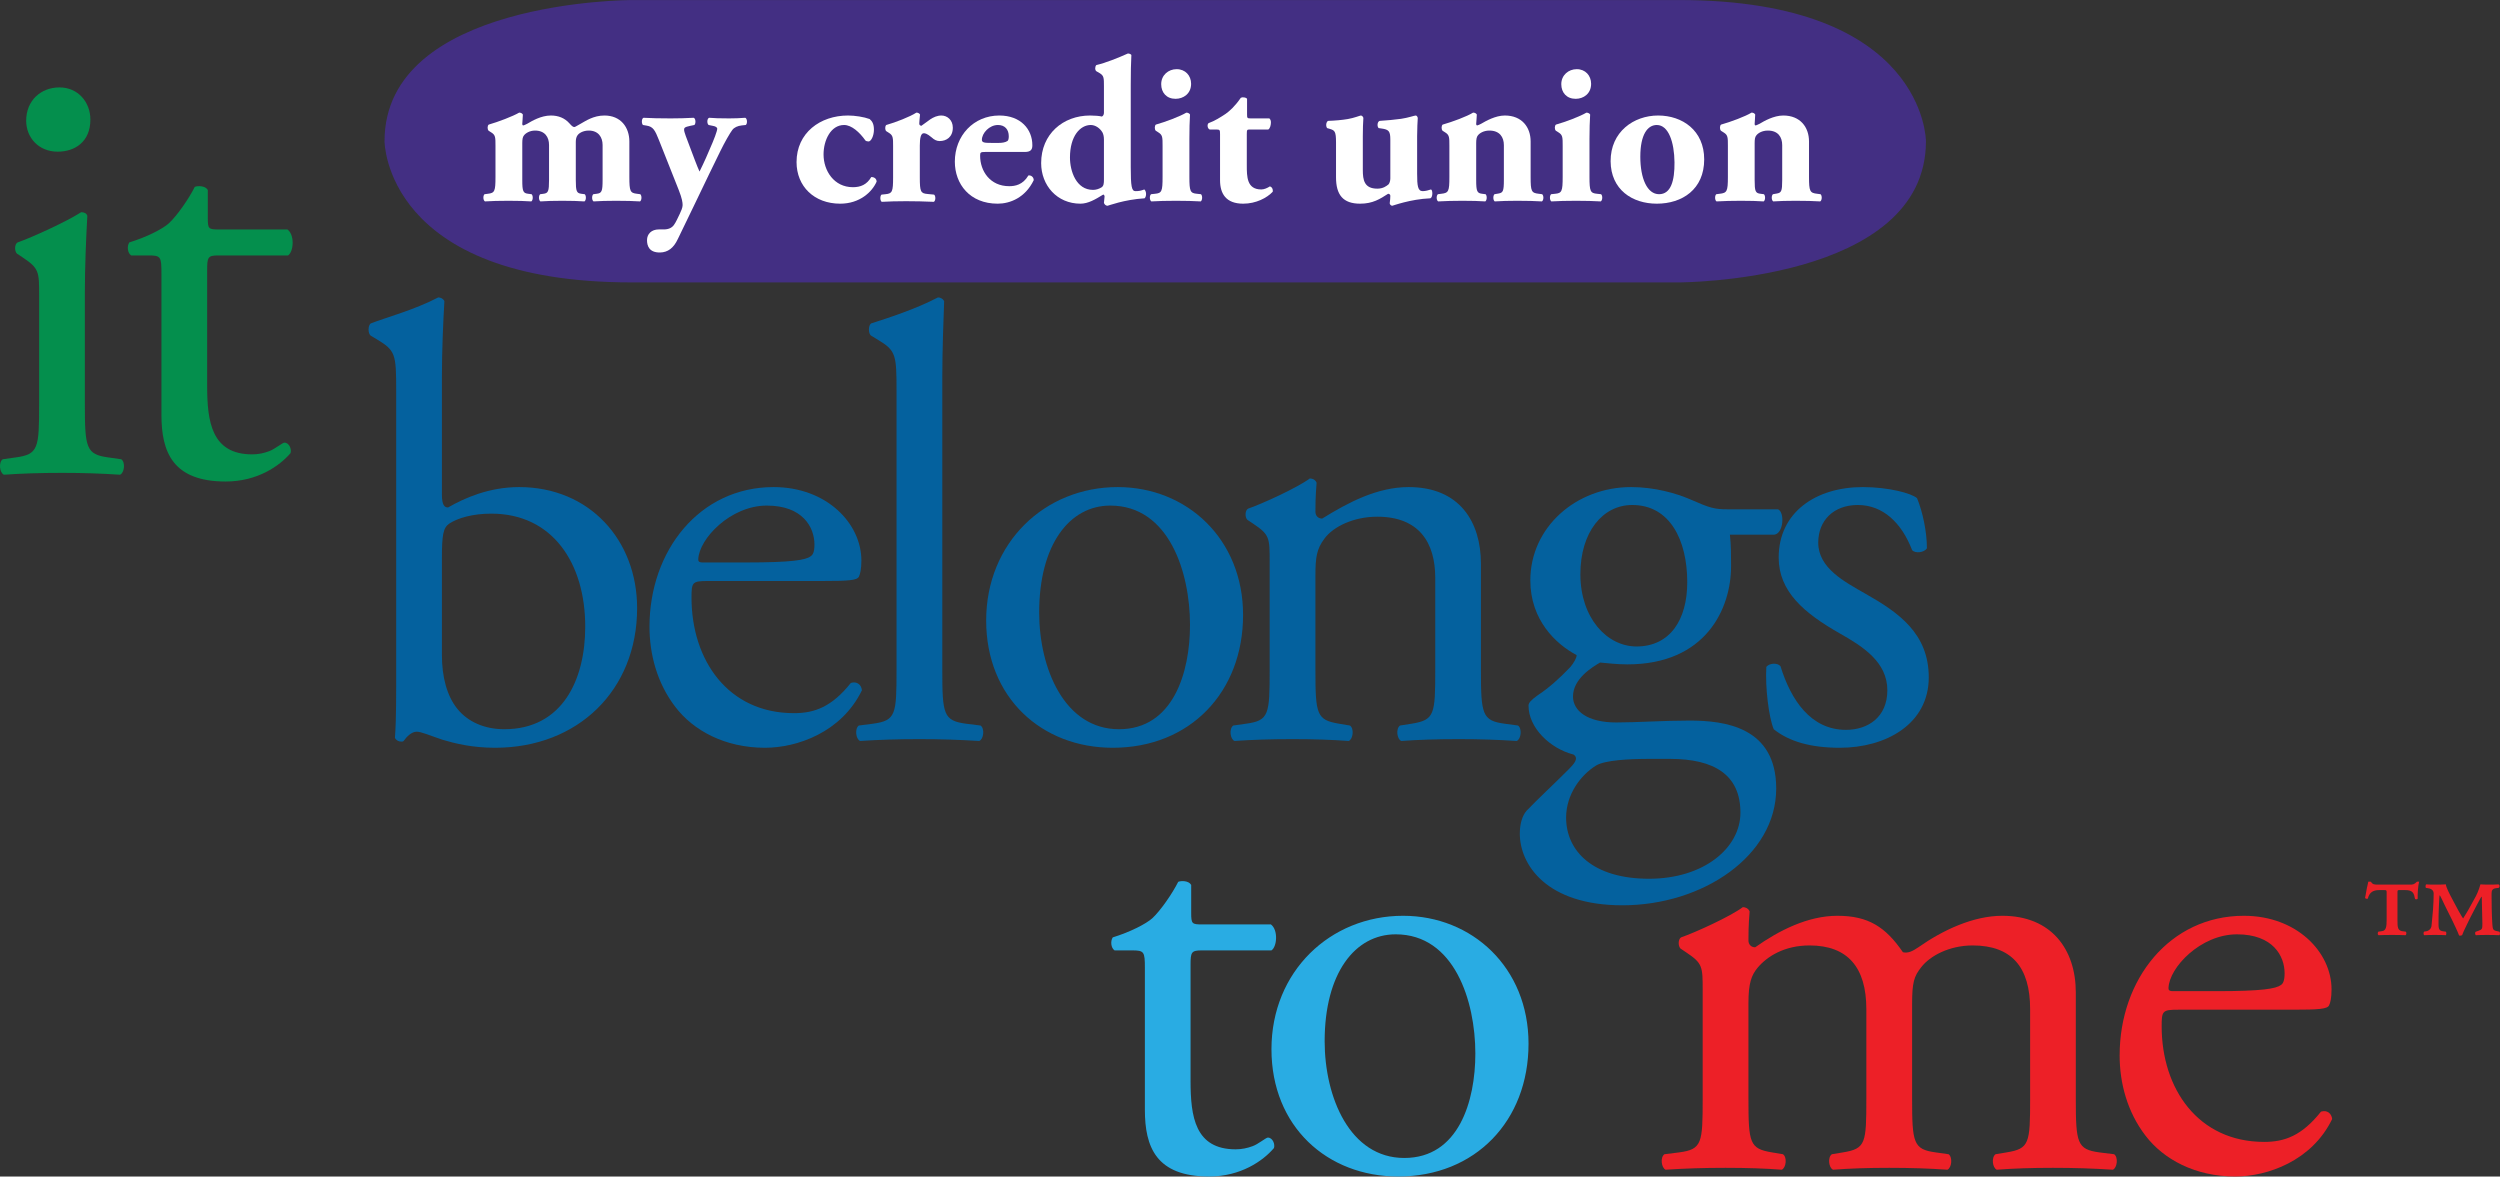 <?xml version="1.0" encoding="UTF-8"?>
<svg xmlns="http://www.w3.org/2000/svg" xmlns:xlink="http://www.w3.org/1999/xlink" width="232.83pt" height="109.57pt" viewBox="0 0 232.83 109.57" version="1.1">
<rect x="0" y="0" width="232.83" height="109.57" fill="#333333" stroke="none"/>
<defs>
<clipPath id="clip1">
  <path d="M 103 82 L 119 82 L 119 109.57 L 103 109.57 Z M 103 82 "/>
</clipPath>
<clipPath id="clip2">
  <path d="M 118 85 L 143 85 L 143 109.57 L 118 109.57 Z M 118 85 "/>
</clipPath>
<clipPath id="clip3">
  <path d="M 197 85 L 218 85 L 218 109.57 L 197 109.57 Z M 197 85 "/>
</clipPath>
<clipPath id="clip4">
  <path d="M 220 82 L 232.828 82 L 232.828 88 L 220 88 Z M 220 82 "/>
</clipPath>
</defs>
<g id="surface1">
<path style=" stroke:none;fill-rule:nonzero;fill:rgb(26.299%,18.399%,51.399%);fill-opacity:1;" d="M 58.824 0.004 C 58.824 0.004 35.812 0.004 35.812 13.152 C 35.812 13.152 35.812 26.301 58.824 26.301 L 156.359 26.301 C 156.359 26.301 179.367 26.301 179.367 13.152 C 179.367 13.152 179.367 0.004 156.359 0.004 L 58.824 0.004 "/>
<path style=" stroke:none;fill-rule:nonzero;fill:rgb(100%,100%,100%);fill-opacity:1;" d="M 46.145 13.578 C 46.145 12.812 46.145 12.582 45.781 12.352 L 45.512 12.18 C 45.379 12.062 45.379 11.719 45.512 11.605 C 46.395 11.352 47.758 10.836 48.352 10.488 C 48.504 10.488 48.617 10.547 48.695 10.664 C 48.695 10.934 48.641 11.391 48.641 11.527 C 48.641 11.641 48.676 11.68 48.734 11.68 C 48.793 11.68 48.984 11.582 49.098 11.527 C 49.523 11.277 50.383 10.758 51.305 10.758 C 51.996 10.758 52.59 10.988 53.031 11.488 C 53.262 11.754 53.379 11.832 53.492 11.832 C 53.57 11.832 53.742 11.699 54.105 11.508 C 54.527 11.277 55.258 10.758 56.293 10.758 C 57.809 10.758 58.613 11.852 58.613 13.176 L 58.613 16.477 C 58.613 17.82 58.691 17.973 59.324 18.047 L 59.629 18.086 C 59.781 18.203 59.781 18.645 59.609 18.758 C 59.016 18.719 58.285 18.699 57.367 18.699 C 56.598 18.699 55.793 18.719 55.277 18.758 C 55.105 18.645 55.105 18.203 55.258 18.086 L 55.566 18.047 C 56.043 17.992 56.121 17.82 56.121 16.762 L 56.121 13.504 C 56.121 12.773 55.719 12.16 54.836 12.16 C 54.297 12.16 53.895 12.406 53.762 12.637 C 53.684 12.754 53.625 12.945 53.625 13.215 L 53.625 16.762 C 53.625 17.82 53.703 17.992 54.145 18.047 L 54.453 18.086 C 54.605 18.203 54.605 18.645 54.434 18.758 C 53.84 18.719 53.223 18.699 52.359 18.699 C 51.594 18.699 50.824 18.719 50.328 18.758 C 50.156 18.645 50.156 18.203 50.309 18.086 L 50.613 18.047 C 51.055 17.992 51.133 17.82 51.133 16.762 L 51.133 13.504 C 51.133 12.773 50.75 12.16 49.828 12.16 C 49.332 12.16 48.945 12.406 48.793 12.617 C 48.676 12.754 48.641 12.984 48.641 13.328 L 48.641 16.762 C 48.641 17.82 48.715 17.992 49.195 18.047 L 49.504 18.086 C 49.656 18.203 49.656 18.645 49.484 18.758 C 48.887 18.719 48.273 18.699 47.355 18.699 C 46.488 18.699 45.742 18.719 45.164 18.758 C 44.977 18.645 44.977 18.203 45.129 18.086 L 45.434 18.047 C 46.07 17.973 46.145 17.82 46.145 16.477 L 46.145 13.578 "/>
<path style=" stroke:none;fill-rule:nonzero;fill:rgb(100%,100%,100%);fill-opacity:1;" d="M 59.879 11.641 C 59.738 11.508 59.738 11.047 59.93 10.969 C 60.629 11.008 61.445 11.027 62.465 11.027 C 63.172 11.027 63.902 11.008 64.609 10.969 C 64.801 11.047 64.82 11.508 64.668 11.641 L 64.289 11.719 C 63.754 11.832 63.711 11.91 63.711 12.082 C 63.711 12.312 63.922 12.812 64.289 13.789 C 64.5 14.328 64.918 15.496 65.148 15.977 C 65.359 15.574 65.547 15.133 65.746 14.711 L 66.086 13.922 C 66.496 13.004 66.797 12.199 66.797 11.988 C 66.797 11.852 66.605 11.754 66.379 11.719 L 65.996 11.641 C 65.82 11.508 65.84 11.027 66.047 10.969 C 66.477 11.008 67.047 11.027 67.914 11.027 C 68.414 11.027 68.91 11.008 69.41 10.969 C 69.602 11.047 69.621 11.527 69.453 11.641 L 69.082 11.68 C 68.703 11.719 68.371 11.871 68.203 12.102 C 67.973 12.406 67.496 13.234 67.066 14.117 L 66.047 16.207 C 65.379 17.586 63.832 20.832 63.133 22.25 C 62.734 23.113 62.195 23.496 61.484 23.516 C 60.449 23.535 60.258 22.883 60.258 22.367 C 60.258 21.789 60.676 21.367 61.355 21.367 L 61.816 21.367 C 62.273 21.367 62.566 21.215 62.754 20.965 C 62.965 20.676 63.113 20.312 63.312 19.91 C 63.422 19.68 63.574 19.336 63.574 19.105 C 63.574 18.855 63.523 18.488 63.215 17.703 L 61.375 13.062 C 61.008 12.141 60.836 11.793 60.219 11.699 "/>
<path style=" stroke:none;fill-rule:nonzero;fill:rgb(100%,100%,100%);fill-opacity:1;" d="M 80.992 11.086 C 81.242 11.297 81.391 11.562 81.391 12.082 C 81.391 12.66 81.121 13.176 80.891 13.176 C 80.801 13.176 80.621 13.137 80.594 13.078 C 80.055 12.312 79.305 11.641 78.613 11.641 C 77.367 11.641 76.699 13.062 76.699 14.383 C 76.699 15.898 77.668 17.434 79.434 17.434 C 80.145 17.434 80.723 17.203 81.141 16.492 C 81.371 16.477 81.641 16.609 81.641 16.918 C 81.223 17.875 80.074 18.969 78.246 18.969 C 75.832 18.969 74.184 17.359 74.184 15.094 C 74.184 12.371 76.391 10.758 78.977 10.758 C 79.625 10.758 80.473 10.891 80.992 11.086 "/>
<path style=" stroke:none;fill-rule:nonzero;fill:rgb(100%,100%,100%);fill-opacity:1;" d="M 83.176 13.617 C 83.176 12.852 83.176 12.617 82.809 12.387 L 82.539 12.215 C 82.41 12.102 82.41 11.754 82.539 11.641 C 83.426 11.391 84.746 10.875 85.344 10.488 C 85.492 10.488 85.613 10.547 85.684 10.664 C 85.652 11.047 85.613 11.316 85.613 11.488 C 85.613 11.621 85.652 11.68 85.805 11.719 C 86.324 11.391 86.883 10.758 87.68 10.758 C 88.199 10.758 88.738 11.16 88.738 11.891 C 88.738 12.773 88.129 13.137 87.512 13.137 C 87.238 13.137 87.012 13.023 86.762 12.793 C 86.324 12.426 86.152 12.41 86.031 12.41 C 85.766 12.41 85.664 12.832 85.664 13.559 L 85.664 16.516 C 85.664 17.855 85.742 18.012 86.383 18.066 L 86.992 18.125 C 87.152 18.238 87.152 18.684 86.973 18.797 C 86.051 18.758 85.285 18.738 84.387 18.738 C 83.598 18.738 82.746 18.758 82.117 18.797 C 81.949 18.684 81.949 18.238 82.098 18.125 L 82.469 18.086 C 83.098 18.027 83.176 17.855 83.176 16.516 L 83.176 13.617 "/>
<path style=" stroke:none;fill-rule:nonzero;fill:rgb(100%,100%,100%);fill-opacity:1;" d="M 91.762 14.152 C 91.324 14.152 91.281 14.191 91.281 14.5 C 91.281 15.938 92.211 17.34 93.988 17.34 C 94.527 17.34 95.258 17.223 95.777 16.34 C 95.984 16.301 96.273 16.457 96.273 16.781 C 95.484 18.414 94.07 18.969 92.918 18.969 C 90.324 18.969 88.926 17.148 88.926 15.055 C 88.926 12.637 90.672 10.758 93.07 10.758 C 95.066 10.758 96.145 12.043 96.145 13.52 C 96.145 13.887 96.043 14.152 95.445 14.152 Z M 93.031 13.309 C 93.297 13.309 93.609 13.273 93.82 13.137 C 93.918 13.078 93.949 12.887 93.949 12.695 C 93.949 12.062 93.59 11.641 92.941 11.641 C 92.133 11.641 91.445 12.406 91.445 13.023 C 91.445 13.289 91.711 13.309 92.32 13.309 L 93.031 13.309 "/>
<path style=" stroke:none;fill-rule:nonzero;fill:rgb(100%,100%,100%);fill-opacity:1;" d="M 105.309 15.555 C 105.309 17.359 105.391 17.801 105.746 17.801 C 106.098 17.801 106.246 17.762 106.574 17.645 C 106.785 17.816 106.785 18.297 106.598 18.469 C 104.688 18.586 103.203 19.164 103.145 19.164 C 103.004 19.164 102.855 19.047 102.812 18.895 L 102.871 18.297 C 102.855 18.145 102.773 18.086 102.703 18.145 C 102.023 18.566 101.336 18.969 100.625 18.969 C 98.441 18.969 96.965 17.262 96.965 15.191 C 96.965 12.484 99 10.758 101.523 10.758 C 101.953 10.758 102.414 10.797 102.621 10.855 C 102.754 10.797 102.812 10.645 102.812 10.492 L 102.812 8.035 C 102.812 7.27 102.812 7.059 102.434 6.824 L 102.105 6.633 C 101.953 6.52 101.977 6.176 102.105 6.059 C 102.934 5.867 104.102 5.406 105.039 4.984 C 105.168 4.984 105.289 5.023 105.367 5.117 C 105.328 5.906 105.309 6.711 105.309 7.922 Z M 102.812 13.004 C 102.812 12.695 102.754 12.504 102.684 12.352 C 102.453 11.945 102.023 11.641 101.586 11.641 C 100.605 11.641 99.648 12.66 99.648 14.672 C 99.648 15.938 100.227 17.684 101.793 17.684 C 102.062 17.684 102.332 17.605 102.582 17.453 C 102.793 17.32 102.812 17.07 102.812 16.727 L 102.812 13.004 "/>
<path style=" stroke:none;fill-rule:nonzero;fill:rgb(100%,100%,100%);fill-opacity:1;" d="M 110.77 16.477 C 110.77 17.816 110.848 17.992 111.477 18.047 L 111.848 18.086 C 111.996 18.203 111.996 18.645 111.828 18.758 C 111.156 18.719 110.41 18.699 109.52 18.699 C 108.66 18.699 107.855 18.719 107.227 18.758 C 107.047 18.645 107.047 18.203 107.203 18.086 L 107.562 18.047 C 108.203 17.992 108.273 17.816 108.273 16.477 L 108.273 13.578 C 108.273 12.812 108.273 12.582 107.914 12.352 L 107.645 12.18 C 107.516 12.062 107.516 11.719 107.645 11.605 C 108.543 11.352 109.91 10.836 110.48 10.492 C 110.641 10.492 110.75 10.547 110.828 10.664 C 110.789 11.238 110.77 12.082 110.77 12.945 Z M 110.93 7.805 C 110.93 8.727 110.211 9.203 109.48 9.203 C 108.645 9.203 108.145 8.629 108.145 7.84 C 108.145 7 108.812 6.441 109.582 6.441 C 110.391 6.441 110.93 7.035 110.93 7.805 "/>
<path style=" stroke:none;fill-rule:nonzero;fill:rgb(100%,100%,100%);fill-opacity:1;" d="M 116.391 12.062 C 116.141 12.062 116.117 12.082 116.117 12.504 L 116.117 15.383 C 116.117 16.457 116.117 17.645 117.469 17.645 C 117.734 17.645 118.035 17.508 118.266 17.359 C 118.465 17.418 118.574 17.625 118.535 17.855 C 117.996 18.434 116.969 18.969 115.781 18.969 C 114.184 18.969 113.625 18.047 113.625 16.781 L 113.625 12.504 C 113.625 12.102 113.605 12.062 113.266 12.062 L 112.664 12.062 C 112.457 11.988 112.395 11.605 112.555 11.469 C 113.145 11.258 113.684 10.91 114.145 10.605 C 114.492 10.355 114.973 9.953 115.562 9.105 C 115.699 9.031 116.039 9.051 116.141 9.203 L 116.141 10.645 C 116.141 11.008 116.16 11.027 116.508 11.027 L 118.215 11.027 C 118.305 11.105 118.363 11.219 118.363 11.391 C 118.363 11.605 118.305 11.949 118.117 12.062 L 116.391 12.062 "/>
<path style=" stroke:none;fill-rule:nonzero;fill:rgb(100%,100%,100%);fill-opacity:1;" d="M 131.98 16.168 C 131.98 17.301 132.039 17.801 132.5 17.801 C 132.75 17.801 133.039 17.723 133.27 17.645 C 133.438 17.684 133.457 18.375 133.211 18.469 C 131.332 18.547 129.715 19.164 129.656 19.164 C 129.523 19.145 129.445 19.047 129.426 18.93 C 129.465 18.699 129.484 18.395 129.484 18.238 C 129.484 18.125 129.395 18.047 129.277 18.047 C 128.527 18.527 127.859 18.969 126.672 18.969 C 125.074 18.969 124.426 18.145 124.426 16.512 L 124.426 13.254 C 124.426 12.234 124.305 12.141 123.848 12.004 L 123.598 11.93 C 123.465 11.758 123.484 11.391 123.676 11.258 C 124.305 11.238 124.984 11.18 125.531 11.086 C 126.109 10.988 126.672 10.758 126.738 10.758 C 126.859 10.758 126.961 10.895 126.973 10.988 C 126.941 11.469 126.922 11.988 126.922 12.676 L 126.922 15.84 C 126.922 16.762 127.051 17.57 128.277 17.57 C 128.816 17.57 129.125 17.32 129.277 17.203 C 129.414 17.109 129.484 16.82 129.484 16.629 L 129.484 13.004 C 129.484 12.234 129.355 12.062 128.668 11.969 L 128.398 11.93 C 128.238 11.797 128.258 11.332 128.488 11.258 C 129.188 11.219 129.875 11.145 130.484 11.066 C 131.152 10.969 131.73 10.758 131.852 10.758 C 131.922 10.758 132.02 10.855 132.039 10.988 C 132.02 11.332 131.98 11.969 131.98 12.676 L 131.98 16.168 "/>
<path style=" stroke:none;fill-rule:nonzero;fill:rgb(100%,100%,100%);fill-opacity:1;" d="M 134.984 13.578 C 134.984 12.812 134.984 12.582 134.625 12.352 L 134.355 12.18 C 134.227 12.062 134.227 11.719 134.355 11.605 C 135.254 11.352 136.645 10.836 137.191 10.488 C 137.352 10.488 137.461 10.547 137.539 10.664 C 137.539 10.934 137.48 11.391 137.48 11.527 C 137.48 11.641 137.52 11.68 137.582 11.68 C 137.633 11.68 137.832 11.582 137.941 11.527 C 138.371 11.277 139.27 10.758 140.148 10.758 C 141.742 10.758 142.551 11.852 142.551 13.176 L 142.551 16.477 C 142.551 17.82 142.621 17.973 143.312 18.047 L 143.621 18.086 C 143.781 18.203 143.781 18.645 143.602 18.758 C 143.012 18.719 142.203 18.699 141.285 18.699 C 140.516 18.699 139.77 18.719 139.207 18.758 C 139.039 18.645 139.039 18.203 139.188 18.086 L 139.539 18.027 C 139.977 17.953 140.059 17.82 140.059 16.762 L 140.059 13.52 C 140.059 12.773 139.668 12.16 138.711 12.16 C 138.172 12.16 137.789 12.406 137.633 12.617 C 137.52 12.754 137.48 12.984 137.48 13.328 L 137.48 16.762 C 137.48 17.82 137.562 17.992 138.039 18.047 L 138.352 18.086 C 138.5 18.203 138.5 18.645 138.328 18.758 C 137.73 18.719 137.121 18.699 136.195 18.699 C 135.395 18.699 134.605 18.719 133.938 18.758 C 133.758 18.645 133.758 18.203 133.918 18.086 L 134.227 18.047 C 134.914 17.973 134.984 17.82 134.984 16.477 L 134.984 13.578 "/>
<path style=" stroke:none;fill-rule:nonzero;fill:rgb(100%,100%,100%);fill-opacity:1;" d="M 148.031 16.477 C 148.031 17.816 148.113 17.992 148.742 18.047 L 149.109 18.086 C 149.262 18.203 149.262 18.645 149.082 18.758 C 148.41 18.719 147.664 18.699 146.785 18.699 C 145.914 18.699 145.117 18.719 144.48 18.758 C 144.309 18.645 144.309 18.203 144.461 18.086 L 144.828 18.047 C 145.457 17.992 145.535 17.816 145.535 16.477 L 145.535 13.578 C 145.535 12.812 145.535 12.582 145.18 12.352 L 144.906 12.18 C 144.77 12.062 144.77 11.719 144.906 11.605 C 145.809 11.352 147.164 10.836 147.742 10.492 C 147.895 10.492 148.016 10.547 148.094 10.664 C 148.055 11.238 148.031 12.082 148.031 12.945 Z M 148.184 7.805 C 148.184 8.727 147.477 9.203 146.746 9.203 C 145.906 9.203 145.406 8.629 145.406 7.84 C 145.406 7 146.074 6.441 146.848 6.441 C 147.645 6.441 148.184 7.035 148.184 7.805 "/>
<path style=" stroke:none;fill-rule:nonzero;fill:rgb(100%,100%,100%);fill-opacity:1;" d="M 150 15.02 C 149.988 12.273 152.156 10.758 154.422 10.758 C 156.676 10.758 158.715 12.141 158.715 14.844 C 158.715 17.645 156.656 18.969 154.301 18.969 C 152.016 18.969 150.02 17.664 150 15.02 M 152.766 14.598 C 152.766 16.609 153.402 18.086 154.512 18.086 C 155.609 18.086 155.969 16.84 155.949 15.113 C 155.93 13.254 155.398 11.641 154.301 11.641 C 153.453 11.641 152.766 12.504 152.766 14.598 "/>
<path style=" stroke:none;fill-rule:nonzero;fill:rgb(100%,100%,100%);fill-opacity:1;" d="M 160.922 13.578 C 160.922 12.812 160.922 12.582 160.551 12.352 L 160.281 12.18 C 160.152 12.062 160.152 11.719 160.281 11.605 C 161.188 11.352 162.566 10.836 163.125 10.488 C 163.277 10.488 163.395 10.547 163.465 10.664 C 163.465 10.934 163.414 11.391 163.414 11.527 C 163.414 11.641 163.445 11.68 163.504 11.68 C 163.566 11.68 163.754 11.582 163.875 11.527 C 164.293 11.277 165.191 10.758 166.082 10.758 C 167.668 10.758 168.477 11.852 168.477 13.176 L 168.477 16.477 C 168.477 17.82 168.559 17.973 169.246 18.047 L 169.547 18.086 C 169.703 18.203 169.703 18.645 169.523 18.758 C 168.938 18.719 168.129 18.699 167.211 18.699 C 166.441 18.699 165.691 18.719 165.145 18.758 C 164.965 18.645 164.965 18.203 165.121 18.086 L 165.461 18.027 C 165.902 17.953 165.98 17.82 165.98 16.762 L 165.98 13.52 C 165.98 12.773 165.602 12.16 164.645 12.16 C 164.105 12.16 163.715 12.406 163.566 12.617 C 163.445 12.754 163.414 12.984 163.414 13.328 L 163.414 16.762 C 163.414 17.82 163.484 17.992 163.965 18.047 L 164.273 18.086 C 164.426 18.203 164.426 18.645 164.254 18.758 C 163.664 18.719 163.047 18.699 162.129 18.699 C 161.32 18.699 160.531 18.719 159.863 18.758 C 159.691 18.645 159.691 18.203 159.844 18.086 L 160.152 18.047 C 160.84 17.973 160.922 17.82 160.922 16.477 L 160.922 13.578 "/>
<path style=" stroke:none;fill-rule:nonzero;fill:rgb(1.599%,56.099%,30.199%);fill-opacity:1;" d="M 3.645 27.527 C 3.645 25.285 3.645 24.996 2.09 23.961 L 1.574 23.617 C 1.344 23.387 1.344 22.754 1.629 22.582 C 2.957 22.121 6.234 20.625 7.559 19.762 C 7.844 19.762 8.074 19.875 8.133 20.105 C 8.02 22.121 7.902 24.883 7.902 27.242 L 7.902 37.598 C 7.902 41.742 8.02 42.316 10.09 42.602 L 11.297 42.773 C 11.699 43.062 11.586 44.039 11.18 44.211 C 9.457 44.098 7.789 44.039 5.773 44.039 C 3.703 44.039 1.977 44.098 0.367 44.211 C -0.039 44.039 -0.152 43.062 0.25 42.773 L 1.457 42.602 C 3.586 42.316 3.645 41.742 3.645 37.598 Z M 8.418 11.133 C 8.418 13.203 6.984 14.125 5.371 14.125 C 3.586 14.125 2.438 12.801 2.438 11.246 C 2.438 9.348 3.816 8.141 5.543 8.141 C 7.27 8.141 8.418 9.52 8.418 11.133 "/>
<path style=" stroke:none;fill-rule:nonzero;fill:rgb(1.599%,56.099%,30.199%);fill-opacity:1;" d="M 20.328 23.789 C 19.352 23.789 19.293 23.961 19.293 25.168 L 19.293 35.926 C 19.293 39.266 19.695 42.316 23.492 42.316 C 24.07 42.316 24.586 42.199 25.047 42.027 C 25.562 41.855 26.312 41.223 26.484 41.223 C 26.945 41.223 27.176 41.855 27.059 42.199 C 26.023 43.41 23.953 44.844 21.02 44.844 C 16.07 44.844 15.035 42.082 15.035 38.633 L 15.035 25.457 C 15.035 23.902 14.977 23.789 13.828 23.789 L 12.215 23.789 C 11.871 23.559 11.812 22.926 12.043 22.578 C 13.711 22.062 15.152 21.316 15.727 20.797 C 16.473 20.105 17.566 18.555 18.141 17.402 C 18.43 17.289 19.121 17.289 19.352 17.691 L 19.352 20.277 C 19.352 21.316 19.406 21.371 20.387 21.371 L 26.773 21.371 C 27.465 21.891 27.348 23.445 26.828 23.789 L 20.328 23.789 "/>
<path style=" stroke:none;fill-rule:nonzero;fill:rgb(1.599%,37.999%,62%);fill-opacity:1;" d="M 36.898 36.387 C 36.898 32.992 36.84 32.648 35.113 31.613 L 34.539 31.266 C 34.254 31.094 34.254 30.289 34.539 30.117 C 35.863 29.598 38.625 28.852 40.812 27.699 C 41.039 27.699 41.27 27.812 41.387 28.043 C 41.27 30.059 41.156 32.648 41.156 35.18 L 41.156 46.051 C 41.156 47.031 41.387 47.262 41.73 47.262 C 43.227 46.398 45.527 45.363 48.348 45.363 C 54.906 45.363 59.336 50.309 59.336 56.637 C 59.336 64.289 53.812 69.641 46.105 69.641 C 43.973 69.641 42.363 69.238 41.215 68.895 C 40.004 68.492 39.258 68.145 38.797 68.145 C 38.336 68.145 37.875 68.605 37.59 69.008 C 37.531 69.066 37.473 69.066 37.359 69.066 C 37.129 69.066 36.898 68.953 36.781 68.719 C 36.84 67.914 36.898 66.82 36.898 63.832 Z M 41.156 61.012 C 41.156 63.023 41.617 64.809 42.594 66.016 C 43.574 67.227 45.125 67.914 46.965 67.914 C 52.375 67.914 54.504 63.312 54.504 58.363 C 54.504 52.441 51.453 47.836 45.758 47.836 C 44.031 47.836 42.652 48.238 41.848 48.758 C 41.27 49.16 41.156 49.793 41.156 52.035 L 41.156 61.012 "/>
<path style=" stroke:none;fill-rule:nonzero;fill:rgb(1.599%,37.999%,62%);fill-opacity:1;" d="M 65.949 54.109 C 64.461 54.109 64.402 54.223 64.402 55.66 C 64.402 61.473 67.793 66.418 73.945 66.418 C 75.852 66.418 77.457 65.844 79.242 63.602 C 79.812 63.426 80.223 63.773 80.273 64.289 C 78.375 68.203 74.234 69.641 71.246 69.641 C 67.504 69.641 64.57 68.031 62.902 65.844 C 61.176 63.602 60.488 60.898 60.488 58.363 C 60.488 51.289 65.148 45.363 72.047 45.363 C 76.996 45.363 80.223 48.754 80.223 52.207 C 80.223 53.016 80.102 53.477 79.992 53.707 C 79.812 54.051 79.016 54.109 76.598 54.109 Z M 69.523 52.383 C 73.773 52.383 75.043 52.152 75.5 51.805 C 75.672 51.691 75.852 51.461 75.852 50.715 C 75.852 49.102 74.754 47.086 71.418 47.086 C 68.023 47.086 65.09 50.195 65.031 52.094 C 65.031 52.207 65.031 52.383 65.43 52.383 L 69.523 52.383 "/>
<path style=" stroke:none;fill-rule:nonzero;fill:rgb(1.599%,37.999%,62%);fill-opacity:1;" d="M 87.758 62.391 C 87.758 66.535 87.867 67.109 89.945 67.398 L 91.324 67.57 C 91.723 67.859 91.613 68.836 91.203 69.008 C 89.305 68.895 87.641 68.836 85.621 68.836 C 83.559 68.836 81.832 68.895 80.102 69.008 C 79.703 68.836 79.586 67.859 79.984 67.57 L 81.312 67.398 C 83.438 67.109 83.496 66.535 83.496 62.391 L 83.496 36.387 C 83.496 32.992 83.438 32.648 81.711 31.613 L 81.141 31.266 C 80.852 31.094 80.852 30.289 81.141 30.117 C 82.578 29.656 85.285 28.793 87.352 27.699 C 87.578 27.699 87.809 27.812 87.93 28.043 C 87.867 29.77 87.758 32.648 87.758 35.176 L 87.758 62.391 "/>
<path style=" stroke:none;fill-rule:nonzero;fill:rgb(1.599%,37.999%,62%);fill-opacity:1;" d="M 115.77 57.273 C 115.77 64.465 110.828 69.641 103.633 69.641 C 97.016 69.641 91.844 64.98 91.844 57.789 C 91.844 50.539 97.301 45.363 104.09 45.363 C 110.539 45.363 115.77 50.195 115.77 57.273 M 103.402 47.086 C 99.609 47.086 96.781 50.715 96.781 57.043 C 96.781 62.277 99.148 67.914 104.211 67.914 C 109.27 67.914 110.828 62.621 110.828 58.191 C 110.828 53.301 108.871 47.086 103.402 47.086 "/>
<path style=" stroke:none;fill-rule:nonzero;fill:rgb(1.599%,37.999%,62%);fill-opacity:1;" d="M 118.246 52.324 C 118.246 50.078 118.246 49.793 116.688 48.758 L 116.168 48.41 C 115.938 48.184 115.938 47.547 116.23 47.375 C 117.559 46.918 120.832 45.418 121.988 44.559 C 122.219 44.559 122.508 44.672 122.617 44.957 C 122.508 46.281 122.508 47.145 122.508 47.664 C 122.508 48.008 122.738 48.297 123.137 48.297 C 125.551 46.801 128.258 45.363 131.191 45.363 C 135.965 45.363 137.922 48.641 137.922 52.496 L 137.922 62.391 C 137.922 66.535 138.039 67.109 140.105 67.398 L 141.375 67.57 C 141.773 67.859 141.664 68.836 141.254 69.008 C 139.527 68.895 137.859 68.836 135.855 68.836 C 133.777 68.836 132.051 68.895 130.504 69.008 C 130.094 68.836 129.984 67.859 130.383 67.57 L 131.48 67.398 C 133.609 67.051 133.668 66.535 133.668 62.391 L 133.668 53.82 C 133.668 50.539 132.172 48.121 128.258 48.121 C 126.07 48.121 124.176 49.047 123.367 50.137 C 122.617 51.117 122.508 51.922 122.508 53.59 L 122.508 62.391 C 122.508 66.535 122.617 67.051 124.695 67.398 L 125.723 67.57 C 126.133 67.859 126.012 68.836 125.613 69.008 C 124.055 68.895 122.391 68.836 120.371 68.836 C 118.305 68.836 116.578 68.895 114.973 69.008 C 114.562 68.836 114.453 67.859 114.852 67.57 L 116.059 67.398 C 118.188 67.109 118.246 66.535 118.246 62.391 L 118.246 52.324 "/>
<path style=" stroke:none;fill-rule:nonzero;fill:rgb(1.599%,37.999%,62%);fill-opacity:1;" d="M 165.594 47.434 C 166.23 47.719 166.109 49.676 165.254 49.793 L 161.109 49.793 C 161.219 50.77 161.219 51.75 161.219 52.727 C 161.219 56.695 158.863 61.875 151.559 61.875 C 150.52 61.875 149.711 61.758 149.02 61.703 C 148.332 62.105 146.496 63.195 146.496 64.867 C 146.496 66.188 147.812 67.285 150.52 67.285 C 152.477 67.285 154.832 67.109 157.367 67.109 C 160.59 67.109 165.422 67.688 165.422 73.438 C 165.422 79.711 158.574 84.312 151.098 84.312 C 144.02 84.312 141.543 80.516 141.543 77.637 C 141.543 76.719 141.773 75.969 142.172 75.508 C 143.152 74.477 144.77 72.98 146.086 71.656 C 146.605 71.137 147.062 70.621 146.547 70.273 C 144.309 69.699 142.355 67.742 142.355 65.727 C 142.355 65.441 142.582 65.211 143.211 64.75 C 144.188 64.117 145.289 63.141 146.266 62.105 C 146.547 61.758 146.836 61.297 146.836 61.012 C 144.879 59.977 142.523 57.73 142.523 54.051 C 142.523 49.102 146.785 45.363 151.906 45.363 C 154.094 45.363 156.098 45.938 157.426 46.512 C 159.266 47.32 159.672 47.434 160.93 47.434 Z M 153.574 70.676 C 151.727 70.676 149.43 70.793 148.621 71.309 C 147.242 72.172 145.855 73.957 145.855 76.145 C 145.855 79.25 148.332 81.84 153.574 81.84 C 158.695 81.84 162.09 78.961 162.09 75.684 C 162.09 72.172 159.672 70.676 155.527 70.676 Z M 157.137 54.223 C 157.137 50.309 155.527 47.031 152.016 47.031 C 149.25 47.031 147.184 49.562 147.184 53.477 C 147.184 57.559 149.66 60.207 152.414 60.207 C 155.527 60.207 157.137 57.73 157.137 54.223 "/>
<path style=" stroke:none;fill-rule:nonzero;fill:rgb(1.599%,37.999%,62%);fill-opacity:1;" d="M 178.539 46.398 C 179.059 47.664 179.457 49.504 179.457 51.059 C 179.23 51.461 178.367 51.574 178.078 51.23 C 177.102 48.699 175.375 47.031 173.02 47.031 C 170.773 47.031 169.336 48.469 169.336 50.539 C 169.336 52.898 171.75 54.164 173.77 55.316 C 176.812 57.043 179.629 58.996 179.629 63.082 C 179.629 67.457 175.605 69.641 171.352 69.641 C 168.645 69.641 166.629 69.066 165.191 67.914 C 164.734 66.82 164.383 64.004 164.504 62.105 C 164.781 61.758 165.531 61.699 165.82 62.047 C 166.801 65.211 168.645 67.973 171.922 67.973 C 173.996 67.973 175.773 66.762 175.773 64.289 C 175.773 61.645 173.48 60.203 171.352 58.996 C 168.008 57.098 165.652 55.086 165.652 51.922 C 165.652 47.719 169.105 45.363 173.48 45.363 C 175.895 45.363 178.02 45.938 178.539 46.398 "/>
<g clip-path="url(#clip1)" clip-rule="nonzero">
<path style=" stroke:none;fill-rule:nonzero;fill:rgb(16.1%,67.499%,89%);fill-opacity:1;" d="M 111.918 88.512 C 110.938 88.512 110.879 88.684 110.879 89.891 L 110.879 100.652 C 110.879 103.988 111.289 107.039 115.082 107.039 C 115.66 107.039 116.18 106.922 116.641 106.75 C 117.156 106.578 117.906 105.945 118.074 105.945 C 118.535 105.945 118.766 106.578 118.645 106.922 C 117.617 108.129 115.539 109.57 112.605 109.57 C 107.664 109.57 106.625 106.809 106.625 103.355 L 106.625 90.18 C 106.625 88.625 106.566 88.512 105.418 88.512 L 103.801 88.512 C 103.461 88.281 103.402 87.648 103.633 87.301 C 105.297 86.785 106.734 86.039 107.316 85.52 C 108.062 84.828 109.152 83.277 109.73 82.125 C 110.02 82.012 110.711 82.012 110.938 82.414 L 110.938 85 C 110.938 86.039 110.996 86.094 111.977 86.094 L 118.363 86.094 C 119.055 86.613 118.934 88.168 118.414 88.512 "/>
</g>
<g clip-path="url(#clip2)" clip-rule="nonzero">
<path style=" stroke:none;fill-rule:nonzero;fill:rgb(16.1%,67.499%,89%);fill-opacity:1;" d="M 142.355 97.199 C 142.355 104.391 137.402 109.57 130.215 109.57 C 123.598 109.57 118.414 104.91 118.414 97.715 C 118.414 90.469 123.887 85.289 130.672 85.289 C 137.113 85.289 142.355 90.121 142.355 97.199 M 129.984 87.016 C 126.184 87.016 123.367 90.641 123.367 96.969 C 123.367 102.203 125.723 107.844 130.781 107.844 C 135.855 107.844 137.402 102.547 137.402 98.117 C 137.402 93.23 135.445 87.016 129.984 87.016 "/>
</g>
<path style=" stroke:none;fill-rule:nonzero;fill:rgb(92.899%,12.5%,15.3%);fill-opacity:1;" d="M 189.07 93.977 C 189.07 90.066 187.344 88.051 183.719 88.051 C 181.531 88.051 179.746 89.027 178.938 90.066 C 178.25 90.926 178.078 91.504 178.078 93.516 L 178.078 102.32 C 178.078 106.461 178.199 107.039 180.266 107.324 L 181.477 107.496 C 181.871 107.785 181.766 108.762 181.363 108.938 C 179.637 108.82 177.961 108.762 175.953 108.762 C 173.879 108.762 172.328 108.82 170.715 108.938 C 170.312 108.762 170.195 107.785 170.605 107.496 L 171.641 107.324 C 173.77 106.98 173.816 106.461 173.816 102.32 L 173.816 93.977 C 173.816 90.121 172.102 88.051 168.527 88.051 C 166.172 88.051 164.562 89.086 163.695 90.121 C 163.117 90.812 162.836 91.562 162.836 93.402 L 162.836 102.32 C 162.836 106.461 162.945 106.98 165.023 107.324 L 166.051 107.496 C 166.461 107.785 166.34 108.762 165.941 108.938 C 164.383 108.82 162.719 108.762 160.699 108.762 C 158.633 108.762 156.906 108.82 155.121 108.938 C 154.723 108.762 154.602 107.785 155.012 107.496 L 156.391 107.324 C 158.516 107.039 158.574 106.461 158.574 102.32 L 158.574 92.25 C 158.574 90.008 158.574 89.719 157.02 88.684 L 156.508 88.34 C 156.277 88.109 156.277 87.477 156.559 87.301 C 157.887 86.844 161.16 85.348 162.316 84.484 C 162.547 84.484 162.836 84.598 162.945 84.887 C 162.836 86.211 162.836 87.074 162.836 87.59 C 162.836 87.938 163.066 88.223 163.465 88.223 C 165.652 86.672 168.355 85.289 171.121 85.289 C 173.996 85.289 175.605 86.324 177.223 88.684 C 177.73 88.801 178.141 88.57 178.66 88.223 C 180.953 86.613 183.781 85.289 186.477 85.289 C 191.078 85.289 193.324 88.453 193.324 92.422 L 193.324 102.32 C 193.324 106.461 193.441 107.039 195.508 107.324 L 196.895 107.496 C 197.297 107.785 197.176 108.762 196.777 108.938 C 194.879 108.82 193.215 108.762 191.195 108.762 C 189.129 108.762 187.574 108.82 185.965 108.938 C 185.559 108.762 185.445 107.785 185.848 107.496 L 186.883 107.324 C 189.012 106.98 189.07 106.461 189.07 102.32 L 189.07 93.977 "/>
<g clip-path="url(#clip3)" clip-rule="nonzero">
<path style=" stroke:none;fill-rule:nonzero;fill:rgb(92.899%,12.5%,15.3%);fill-opacity:1;" d="M 202.875 94.035 C 201.379 94.035 201.32 94.148 201.32 95.586 C 201.32 101.398 204.715 106.348 210.871 106.348 C 212.77 106.348 214.375 105.773 216.16 103.527 C 216.742 103.355 217.141 103.699 217.199 104.219 C 215.305 108.129 211.16 109.57 208.168 109.57 C 204.422 109.57 201.488 107.957 199.82 105.773 C 198.094 103.527 197.406 100.824 197.406 98.293 C 197.406 91.215 202.066 85.289 208.977 85.289 C 213.914 85.289 217.141 88.684 217.141 92.137 C 217.141 92.941 217.031 93.402 216.91 93.633 C 216.742 93.977 215.934 94.035 213.52 94.035 Z M 206.441 92.309 C 210.703 92.309 211.961 92.078 212.43 91.734 C 212.602 91.617 212.77 91.387 212.77 90.641 C 212.77 89.031 211.68 87.016 208.336 87.016 C 204.941 87.016 202.008 90.121 201.957 92.02 C 201.957 92.137 201.957 92.309 202.355 92.309 L 206.441 92.309 "/>
</g>
<g clip-path="url(#clip4)" clip-rule="nonzero">
<path style=" stroke:none;fill-rule:nonzero;fill:rgb(92.899%,12.5%,15.3%);fill-opacity:1;" d="M 222.273 83.168 C 222.273 82.918 222.273 82.895 222.023 82.895 L 221.594 82.895 C 220.992 82.895 220.664 83.117 220.516 83.695 C 220.438 83.723 220.285 83.695 220.266 83.625 C 220.387 82.895 220.484 82.441 220.566 82.113 L 220.793 82.113 C 220.992 82.363 221.043 82.387 221.492 82.387 L 224.391 82.387 C 224.719 82.387 224.816 82.387 225.098 82.113 L 225.297 82.113 C 225.195 82.516 225.145 83.273 225.164 83.695 C 225.117 83.773 224.969 83.773 224.918 83.723 C 224.816 83.195 224.738 82.895 223.988 82.895 L 223.461 82.895 C 223.281 82.895 223.281 82.918 223.281 83.168 L 223.281 85.715 C 223.281 86.395 223.312 86.617 223.688 86.719 L 224.059 86.77 C 224.141 86.844 224.109 87.074 224.039 87.098 C 223.527 87.074 223.23 87.074 222.832 87.074 C 222.273 87.074 221.922 87.074 221.523 87.098 C 221.422 87.047 221.422 86.895 221.492 86.77 L 221.844 86.719 C 222.223 86.668 222.273 86.316 222.273 85.637 Z M 231.137 83.75 C 231.137 83.625 231.137 83.52 231.117 83.5 C 231.086 83.5 230.836 83.977 230.688 84.254 L 230.047 85.488 C 229.98 85.664 229.398 86.77 229.301 87.098 C 229.168 87.148 229.051 87.148 229.02 87.121 C 228.871 86.719 228.539 86.039 228.371 85.688 L 227.742 84.426 C 227.531 84 227.266 83.398 227.215 83.371 C 227.184 83.422 227.164 83.75 227.133 84.555 C 227.105 84.984 227.105 85.609 227.105 86.09 C 227.105 86.594 227.215 86.691 227.582 86.742 L 227.793 86.77 C 227.844 86.844 227.844 86.996 227.793 87.098 C 227.562 87.074 227.234 87.074 226.703 87.074 C 226.453 87.074 226.156 87.074 225.773 87.098 C 225.695 87.047 225.695 86.871 225.746 86.77 L 225.875 86.742 C 226.176 86.719 226.426 86.52 226.453 86.215 C 226.555 85.234 226.652 84.227 226.652 83.223 C 226.652 82.941 226.477 82.766 226.094 82.715 L 225.926 82.691 C 225.875 82.617 225.895 82.387 225.953 82.363 C 226.203 82.387 226.453 82.387 226.734 82.387 C 227.133 82.387 227.41 82.387 227.793 82.363 C 227.793 82.617 228.141 83.273 228.34 83.648 L 228.969 84.832 C 229.148 85.133 229.352 85.508 229.398 85.535 C 229.418 85.508 229.648 85.133 229.828 84.832 L 230.426 83.75 C 230.637 83.398 230.855 82.918 231.008 82.363 C 231.387 82.387 231.586 82.387 231.766 82.387 C 232.094 82.387 232.395 82.387 232.672 82.363 C 232.824 82.387 232.824 82.641 232.691 82.691 L 232.477 82.715 C 232.094 82.766 232.043 82.941 232.043 83.273 C 232.043 84.051 232.062 85.234 232.113 86.016 C 232.145 86.543 232.195 86.617 232.426 86.691 L 232.773 86.77 C 232.844 86.82 232.844 87.047 232.773 87.098 C 232.445 87.074 231.887 87.074 231.613 87.074 C 231.234 87.074 230.906 87.074 230.578 87.098 C 230.508 87.047 230.477 86.82 230.578 86.77 L 230.809 86.691 C 231.188 86.566 231.188 86.492 231.188 85.988 L 231.137 83.75 "/>
</g>
</g>
</svg>

